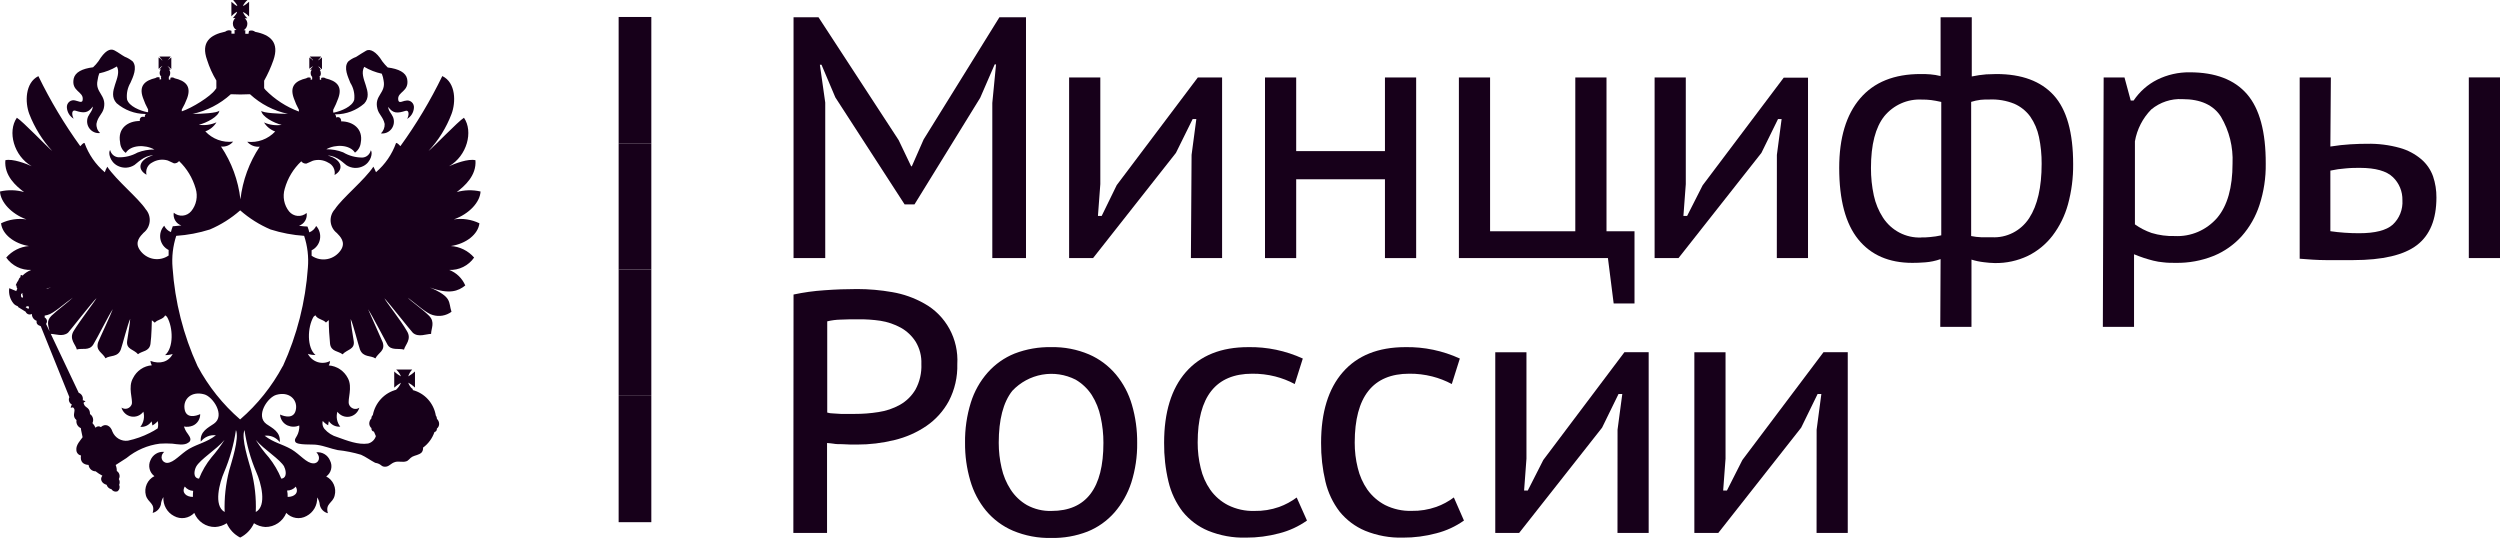 <?xml version="1.0" encoding="UTF-8"?> <svg xmlns="http://www.w3.org/2000/svg" width="158" height="34" viewBox="0 0 158 34" fill="none"> <path d="M30.3 14.112C29.796 13.868 29.232 13.783 28.68 13.867C29.666 13.516 30.336 12.771 30.371 12.103C29.874 11.988 29.357 12 28.865 12.139C29.342 11.773 30.127 11.109 30.048 10.126C29.587 10.013 28.739 10.344 28.38 10.505C29.516 9.852 29.922 8.314 29.323 7.441C28.968 7.654 27.351 9.345 27.083 9.542C27.714 8.866 28.208 8.07 28.538 7.199C28.81 6.478 28.826 5.226 27.954 4.807C27.201 6.36 26.314 7.843 25.305 9.236C25.218 9.156 25.147 9.047 25.033 9.031C24.777 9.752 24.339 10.391 23.763 10.883C23.714 10.764 23.659 10.647 23.598 10.533C23.049 11.37 21.626 12.518 21.165 13.222C21.069 13.326 20.995 13.449 20.949 13.584C20.902 13.719 20.885 13.862 20.897 14.004C20.909 14.147 20.95 14.285 21.018 14.409C21.086 14.534 21.179 14.643 21.291 14.728C21.488 14.934 21.875 15.3 21.543 15.803C21.344 16.101 21.038 16.306 20.691 16.373C20.345 16.44 19.986 16.364 19.694 16.162C19.694 16.041 19.694 15.928 19.694 15.819C19.829 15.754 19.947 15.657 20.038 15.536C20.13 15.416 20.192 15.275 20.22 15.125C20.248 14.975 20.241 14.821 20.2 14.674C20.159 14.527 20.084 14.393 19.982 14.281C19.893 14.467 19.738 14.612 19.548 14.684C19.523 14.574 19.49 14.467 19.45 14.362L19.426 14.313H19.375C19.375 14.313 19.182 14.313 18.898 14.265C19.059 14.212 19.196 14.101 19.284 13.953C19.372 13.806 19.406 13.631 19.379 13.46C19.219 13.597 19.013 13.663 18.805 13.645C18.598 13.627 18.406 13.526 18.271 13.363C18.113 13.166 18.005 12.932 17.957 12.682C17.909 12.432 17.922 12.174 17.995 11.93C18.179 11.264 18.541 10.663 19.04 10.195C19.077 10.244 19.126 10.283 19.182 10.308C19.237 10.333 19.298 10.344 19.359 10.34C19.465 10.303 19.643 10.211 19.773 10.158C19.936 10.11 20.107 10.096 20.275 10.117C20.443 10.139 20.605 10.195 20.751 10.283C20.892 10.349 21.008 10.461 21.08 10.602C21.151 10.743 21.174 10.904 21.145 11.06C21.796 10.686 21.571 10.062 20.715 9.832C21.299 9.832 21.78 10.376 21.898 10.444C22.055 10.544 22.233 10.602 22.418 10.612C22.602 10.622 22.785 10.583 22.951 10.501C23.468 10.247 23.57 9.627 23.432 9.502C23.405 9.625 23.34 9.735 23.247 9.817C23.154 9.899 23.038 9.948 22.916 9.957C22.484 9.962 22.059 9.848 21.685 9.627C21.346 9.494 20.984 9.429 20.621 9.434C21.204 9.103 22.111 9.14 22.434 9.647C22.536 9.574 22.621 9.48 22.685 9.371C22.748 9.262 22.788 9.141 22.801 9.015C22.967 8.129 22.289 7.67 21.563 7.67C21.563 7.457 21.433 7.352 21.24 7.425C21.244 7.388 21.239 7.352 21.227 7.317C21.215 7.283 21.195 7.252 21.169 7.227H21.224C21.882 7.222 22.517 6.981 23.018 6.547C23.672 5.83 22.624 4.936 23.018 4.224C23.364 4.428 23.739 4.574 24.13 4.658C24.187 4.797 24.226 4.944 24.244 5.093C24.402 5.899 23.637 6.019 23.85 6.865C23.937 7.247 24.217 7.38 24.311 7.835C24.316 7.946 24.297 8.056 24.256 8.159C24.215 8.262 24.153 8.355 24.075 8.431C24.202 8.447 24.331 8.428 24.449 8.377C24.567 8.326 24.669 8.244 24.747 8.14C24.824 8.036 24.873 7.912 24.89 7.783C24.906 7.653 24.889 7.521 24.84 7.4C24.757 7.195 24.536 6.998 24.536 6.756C24.84 7.183 25.116 7.167 25.628 7.006C25.853 6.933 25.873 7.255 25.731 7.513C25.853 7.442 25.956 7.341 26.031 7.22C26.106 7.098 26.15 6.96 26.16 6.817C26.167 6.747 26.157 6.677 26.131 6.613C26.105 6.548 26.064 6.492 26.011 6.447C25.959 6.403 25.896 6.372 25.83 6.358C25.763 6.344 25.694 6.346 25.628 6.366C25.482 6.366 25.183 6.587 25.167 6.293C25.104 5.786 25.888 5.802 25.731 4.985C25.648 4.582 25.198 4.352 24.504 4.264C24.381 4.146 24.268 4.018 24.165 3.881C23.771 3.233 23.377 3.076 23.152 3.197C22.927 3.318 22.726 3.463 22.502 3.6C22.318 3.664 22.148 3.764 22.001 3.893C21.697 4.276 22.001 4.872 22.143 5.238C22.344 5.554 22.43 5.931 22.387 6.305C22.265 6.74 21.559 7.018 21.133 7.11H21.058V6.941C21.181 6.706 21.288 6.463 21.378 6.213C21.666 5.427 21.236 5.109 20.589 4.956C20.55 4.928 20.505 4.91 20.458 4.904C20.41 4.898 20.362 4.903 20.317 4.92H20.297V5.053L20.211 5.029V4.868H20.171C20.206 4.841 20.234 4.807 20.253 4.767C20.271 4.727 20.28 4.683 20.278 4.638C20.278 4.558 20.255 4.479 20.211 4.413H20.294L20.258 4.377C20.233 4.328 20.198 4.286 20.155 4.252C20.139 4.233 20.128 4.209 20.124 4.183C20.142 4.206 20.165 4.223 20.191 4.236C20.229 4.266 20.263 4.302 20.294 4.34L20.349 4.377V3.624L20.294 3.668C20.294 3.668 20.227 3.72 20.191 3.757C20.155 3.793 20.14 3.793 20.124 3.813C20.108 3.833 20.124 3.777 20.155 3.74C20.199 3.712 20.235 3.671 20.258 3.624L20.294 3.571H19.58L19.615 3.624C19.655 3.661 19.694 3.7 19.73 3.74C19.743 3.767 19.76 3.792 19.781 3.813C19.781 3.813 19.73 3.813 19.71 3.757C19.69 3.7 19.615 3.688 19.58 3.668L19.548 3.624V4.352L19.58 4.316C19.622 4.282 19.666 4.252 19.714 4.228C19.714 4.228 19.769 4.191 19.785 4.175C19.801 4.159 19.749 4.228 19.734 4.244C19.701 4.29 19.662 4.332 19.619 4.369L19.584 4.405H19.714C19.685 4.434 19.663 4.469 19.649 4.508C19.636 4.547 19.631 4.589 19.635 4.63C19.634 4.673 19.643 4.716 19.659 4.755C19.675 4.795 19.699 4.83 19.73 4.86V5.021L19.635 5.045V4.912H19.615C19.573 4.895 19.526 4.89 19.481 4.896C19.435 4.902 19.392 4.92 19.355 4.948C18.709 5.101 18.283 5.419 18.567 6.205C18.653 6.457 18.761 6.701 18.89 6.933V7.05C18.094 6.756 17.372 6.287 16.773 5.677L16.694 5.572V5.101C16.925 4.689 17.12 4.256 17.277 3.809C17.672 2.678 17.084 2.198 16.13 2.013C16.075 1.969 16.01 1.94 15.94 1.93C15.871 1.921 15.8 1.93 15.736 1.957L15.704 2.138H15.503V1.908C15.469 1.916 15.434 1.916 15.4 1.908C15.47 1.868 15.528 1.809 15.569 1.739C15.61 1.668 15.632 1.588 15.633 1.506C15.634 1.438 15.62 1.372 15.591 1.311C15.562 1.25 15.52 1.197 15.468 1.156H15.633C15.511 1.044 15.414 0.907 15.349 0.753C15.499 0.822 15.634 0.922 15.744 1.047V0.109C15.657 0.177 15.472 0.358 15.349 0.374C15.422 0.231 15.521 0.104 15.641 0H14.734C14.805 0.089 14.983 0.27 14.998 0.374C14.892 0.374 14.718 0.177 14.624 0.109V1.035C14.726 0.917 14.848 0.818 14.983 0.741C14.983 0.862 14.789 1.051 14.718 1.143H14.876C14.825 1.186 14.785 1.239 14.758 1.3C14.73 1.361 14.717 1.427 14.718 1.494C14.718 1.576 14.739 1.656 14.779 1.727C14.819 1.798 14.877 1.856 14.947 1.896C14.907 1.903 14.865 1.903 14.825 1.896V2.126H14.628V1.945C14.563 1.918 14.492 1.908 14.423 1.918C14.354 1.928 14.288 1.957 14.233 2.001C13.283 2.198 12.68 2.665 13.09 3.797C13.233 4.25 13.429 4.684 13.674 5.089V5.576C13.653 5.608 13.631 5.637 13.607 5.665C13.303 6.104 12.132 6.825 11.489 7.038V6.921C11.623 6.693 11.736 6.453 11.828 6.205C12.116 5.419 11.686 5.101 11.04 4.948C11.002 4.92 10.958 4.902 10.912 4.896C10.866 4.89 10.819 4.895 10.776 4.912L10.756 5.045L10.669 5.021V4.86C10.725 4.797 10.756 4.715 10.756 4.63C10.76 4.59 10.756 4.549 10.744 4.51C10.732 4.471 10.712 4.435 10.685 4.405H10.791L10.756 4.369C10.716 4.332 10.681 4.29 10.653 4.244C10.653 4.244 10.61 4.191 10.59 4.175C10.571 4.159 10.653 4.212 10.669 4.228C10.712 4.26 10.753 4.295 10.791 4.332L10.827 4.369V3.624L10.791 3.668C10.756 3.668 10.72 3.72 10.669 3.757C10.618 3.793 10.61 3.793 10.59 3.813C10.612 3.798 10.63 3.778 10.646 3.757C10.677 3.709 10.713 3.665 10.752 3.624L10.787 3.571H10.074L10.109 3.624C10.137 3.666 10.168 3.705 10.204 3.74C10.239 3.777 10.255 3.793 10.255 3.813C10.255 3.833 10.224 3.813 10.188 3.757C10.153 3.7 10.09 3.688 10.074 3.668L10.023 3.624V4.352L10.074 4.316C10.107 4.276 10.145 4.24 10.188 4.212C10.214 4.199 10.237 4.181 10.255 4.159C10.253 4.174 10.247 4.188 10.238 4.2C10.229 4.212 10.217 4.222 10.204 4.228C10.168 4.284 10.125 4.316 10.109 4.352L10.074 4.389H10.168C10.117 4.452 10.089 4.532 10.09 4.614C10.088 4.659 10.098 4.704 10.118 4.744C10.138 4.784 10.167 4.818 10.204 4.844H10.168L10.188 5.005L10.09 5.029V4.896C10.046 4.879 9.999 4.873 9.953 4.879C9.907 4.886 9.863 4.904 9.825 4.932C9.183 5.085 8.753 5.403 9.037 6.188C9.123 6.441 9.232 6.684 9.36 6.917V7.086H9.289C8.863 6.998 8.15 6.72 8.028 6.281C7.983 5.917 8.059 5.549 8.244 5.234C8.41 4.868 8.69 4.272 8.394 3.889C8.243 3.76 8.071 3.658 7.886 3.587C7.661 3.463 7.519 3.338 7.235 3.185C6.951 3.032 6.616 3.221 6.222 3.869C6.121 4.008 6.008 4.136 5.883 4.252C5.193 4.34 4.751 4.562 4.656 4.972C4.495 5.778 5.279 5.778 5.228 6.281C5.228 6.575 4.909 6.37 4.767 6.354C4.701 6.332 4.631 6.329 4.563 6.342C4.495 6.355 4.431 6.386 4.378 6.431C4.324 6.475 4.283 6.533 4.256 6.598C4.23 6.663 4.22 6.734 4.227 6.804C4.238 6.947 4.283 7.085 4.357 7.207C4.432 7.328 4.535 7.429 4.656 7.501C4.514 7.243 4.53 6.921 4.767 6.994C5.264 7.155 5.555 7.171 5.863 6.732C5.863 6.974 5.658 7.171 5.563 7.376C5.513 7.497 5.495 7.629 5.51 7.759C5.526 7.89 5.575 8.014 5.653 8.118C5.731 8.223 5.834 8.305 5.953 8.355C6.071 8.406 6.201 8.424 6.328 8.407C6.246 8.334 6.182 8.241 6.142 8.138C6.103 8.034 6.088 7.922 6.099 7.811C6.186 7.356 6.466 7.223 6.561 6.841C6.754 5.995 5.989 5.862 6.167 5.069C6.186 4.921 6.222 4.775 6.273 4.634C6.666 4.552 7.043 4.405 7.389 4.199C7.748 4.9 6.715 5.81 7.369 6.523C7.873 6.956 8.509 7.196 9.167 7.203H9.222C9.195 7.227 9.174 7.258 9.161 7.292C9.148 7.327 9.143 7.364 9.147 7.4C8.958 7.328 8.808 7.433 8.836 7.646C8.087 7.646 7.424 8.105 7.59 8.991C7.595 9.123 7.631 9.253 7.693 9.369C7.755 9.486 7.843 9.586 7.949 9.663C8.26 9.156 9.167 9.12 9.758 9.45C9.393 9.444 9.031 9.51 8.69 9.643C8.322 9.85 7.907 9.952 7.487 9.941C7.364 9.932 7.246 9.883 7.152 9.802C7.058 9.72 6.991 9.609 6.963 9.486C6.825 9.611 6.927 10.231 7.448 10.485C7.613 10.567 7.796 10.606 7.98 10.596C8.163 10.586 8.341 10.528 8.497 10.428C8.619 10.36 9.096 9.816 9.68 9.816C8.832 10.046 8.595 10.67 9.258 11.044C9.222 10.891 9.239 10.731 9.306 10.589C9.373 10.448 9.485 10.334 9.624 10.267C9.77 10.179 9.932 10.123 10.101 10.101C10.269 10.08 10.44 10.094 10.602 10.142C10.732 10.195 10.906 10.287 10.996 10.323C11.057 10.328 11.118 10.318 11.174 10.292C11.23 10.267 11.279 10.228 11.316 10.178C11.812 10.65 12.174 11.25 12.365 11.914C12.44 12.158 12.454 12.417 12.405 12.667C12.356 12.918 12.246 13.152 12.085 13.347C11.95 13.508 11.759 13.609 11.552 13.627C11.345 13.645 11.14 13.579 10.981 13.444C10.954 13.615 10.987 13.79 11.075 13.937C11.164 14.085 11.301 14.196 11.462 14.249L10.973 14.297H10.921L10.902 14.346C10.861 14.451 10.829 14.558 10.803 14.668C10.616 14.594 10.464 14.45 10.377 14.265C10.275 14.376 10.2 14.51 10.158 14.655C10.116 14.801 10.109 14.955 10.136 15.105C10.163 15.254 10.225 15.395 10.315 15.516C10.406 15.636 10.523 15.733 10.657 15.799C10.657 15.912 10.657 16.029 10.657 16.149C10.367 16.348 10.012 16.422 9.669 16.354C9.327 16.286 9.024 16.082 8.828 15.787C8.489 15.284 8.879 14.918 9.072 14.712C9.182 14.627 9.273 14.52 9.339 14.398C9.406 14.275 9.447 14.14 9.46 14C9.473 13.861 9.458 13.72 9.415 13.587C9.372 13.453 9.302 13.331 9.21 13.226C8.749 12.522 7.33 11.374 6.782 10.537C6.715 10.647 6.663 10.764 6.624 10.887C6.043 10.397 5.601 9.758 5.342 9.035C5.236 9.035 5.161 9.16 5.074 9.24C4.067 7.846 3.18 6.364 2.425 4.811C1.577 5.234 1.577 6.478 1.849 7.199C2.185 8.066 2.677 8.861 3.3 9.542C3.04 9.345 1.423 7.65 1.065 7.441C0.461 8.314 0.871 9.856 2.003 10.505C1.656 10.344 0.789 10.013 0.339 10.126C0.252 11.109 1.029 11.773 1.522 12.139C1.026 11.997 0.502 11.985 0 12.103C0.035 12.771 0.714 13.516 1.672 13.867C1.125 13.785 0.566 13.87 0.067 14.112C0.138 14.809 0.907 15.405 1.829 15.55C1.277 15.594 0.762 15.855 0.394 16.278C0.573 16.532 0.811 16.736 1.086 16.872C1.362 17.008 1.666 17.073 1.971 17.059C1.766 17.139 1.58 17.261 1.423 17.418C1.399 17.395 1.366 17.382 1.333 17.382C1.315 17.392 1.302 17.408 1.296 17.427C1.289 17.446 1.29 17.467 1.297 17.486V17.514C1.266 17.534 1.239 17.559 1.218 17.59C1.197 17.62 1.182 17.655 1.175 17.692C1.103 17.794 1.042 17.905 0.994 18.022C1.012 18.032 1.029 18.044 1.045 18.058C1.038 18.127 1.056 18.196 1.096 18.251C1.064 18.294 1.042 18.344 1.029 18.396L0.584 18.215C0.56 18.386 0.571 18.559 0.617 18.725C0.663 18.891 0.743 19.045 0.852 19.177C1.013 19.367 1.195 19.338 1.139 19.403L1.62 19.701C1.635 19.738 1.658 19.772 1.687 19.799C1.716 19.827 1.75 19.848 1.787 19.861C1.824 19.874 1.864 19.878 1.903 19.875C1.943 19.87 1.981 19.858 2.015 19.838V19.874C2.02 19.964 2.052 20.051 2.106 20.122C2.16 20.194 2.234 20.248 2.318 20.276C2.287 20.438 2.354 20.542 2.575 20.615L4.384 25.1C4.346 25.183 4.341 25.279 4.37 25.366C4.4 25.453 4.461 25.526 4.542 25.567C4.497 25.63 4.473 25.706 4.475 25.785C4.542 25.732 4.649 25.712 4.7 25.865C4.751 26.018 4.542 26.316 4.834 26.549C4.816 26.654 4.833 26.761 4.883 26.853C4.934 26.946 5.014 27.018 5.11 27.057C5.11 27.162 5.204 27.512 5.22 27.633C5.094 27.822 4.794 28.108 4.826 28.438C4.827 28.521 4.857 28.602 4.91 28.665C4.963 28.729 5.037 28.771 5.118 28.784C5.051 29.187 5.268 29.364 5.599 29.384C5.611 29.496 5.663 29.599 5.745 29.673C5.828 29.748 5.934 29.788 6.044 29.787C6.177 29.893 6.32 29.986 6.47 30.064C6.297 30.274 6.419 30.552 6.738 30.64C6.76 30.711 6.8 30.774 6.854 30.823C6.908 30.872 6.974 30.905 7.046 30.918C7.086 30.984 7.148 31.032 7.22 31.055C7.293 31.078 7.371 31.074 7.44 31.043C7.497 30.996 7.537 30.931 7.554 30.858C7.57 30.785 7.562 30.708 7.531 30.64C7.556 30.582 7.568 30.518 7.564 30.455C7.561 30.391 7.542 30.329 7.511 30.274C7.559 30.189 7.572 30.088 7.547 29.993C7.523 29.898 7.463 29.817 7.381 29.767C7.384 29.637 7.36 29.507 7.31 29.388L7.992 28.949C8.599 28.453 9.329 28.137 10.101 28.039C10.364 28.021 10.627 28.021 10.89 28.039C11.213 28.076 11.655 28.172 11.915 27.967C11.955 27.945 11.988 27.912 12.009 27.871C12.03 27.83 12.039 27.783 12.033 27.737C11.998 27.532 11.777 27.335 11.71 27.166C11.69 27.109 11.655 27.029 11.623 26.956C11.813 26.993 12.008 26.973 12.187 26.9C12.327 26.84 12.446 26.738 12.529 26.608C12.612 26.478 12.655 26.326 12.652 26.171C12.384 26.304 11.73 26.481 11.659 25.805C11.588 25.209 12.104 24.701 12.909 24.923C13.457 25.068 14.257 26.26 13.524 26.775C13.169 27.025 12.621 27.262 12.688 27.914C12.8 27.768 12.947 27.654 13.115 27.583C13.283 27.513 13.466 27.488 13.646 27.512C13.043 27.963 12.585 28.015 11.954 28.365C11.406 28.692 11 29.235 10.571 29.255C10.239 29.255 10.058 28.852 10.377 28.559C10.195 28.54 10.012 28.582 9.855 28.679C9.698 28.775 9.576 28.921 9.506 29.094C9.427 29.264 9.409 29.458 9.455 29.64C9.501 29.823 9.609 29.983 9.758 30.093C9.545 30.198 9.374 30.377 9.276 30.597C9.177 30.818 9.157 31.067 9.218 31.3C9.352 31.792 9.829 31.792 9.648 32.416C9.773 32.384 9.888 32.319 9.98 32.226C10.071 32.133 10.136 32.016 10.168 31.888C10.182 31.721 10.236 31.559 10.326 31.417C10.311 31.662 10.367 31.906 10.487 32.119C10.607 32.332 10.785 32.504 11 32.613C11.205 32.727 11.441 32.77 11.672 32.734C11.902 32.698 12.115 32.587 12.278 32.416C12.384 32.682 12.567 32.91 12.802 33.069C13.037 33.227 13.313 33.31 13.595 33.306C13.855 33.293 14.108 33.211 14.328 33.068C14.501 33.462 14.802 33.782 15.18 33.974C15.563 33.783 15.871 33.463 16.051 33.068C16.268 33.211 16.518 33.293 16.777 33.306C17.058 33.307 17.333 33.223 17.567 33.065C17.802 32.907 17.985 32.681 18.093 32.416C18.256 32.587 18.469 32.698 18.7 32.734C18.93 32.77 19.166 32.727 19.371 32.613C19.582 32.504 19.758 32.335 19.878 32.127C19.997 31.918 20.055 31.679 20.045 31.437C20.139 31.577 20.197 31.739 20.211 31.909C20.238 32.037 20.301 32.155 20.392 32.248C20.483 32.342 20.598 32.407 20.723 32.436C20.542 31.812 21.031 31.812 21.149 31.321C21.212 31.087 21.193 30.839 21.096 30.619C20.999 30.398 20.829 30.219 20.617 30.113C20.77 30.005 20.879 29.845 20.924 29.661C20.969 29.477 20.947 29.282 20.861 29.114C20.791 28.942 20.669 28.797 20.512 28.702C20.355 28.607 20.172 28.567 19.99 28.587C20.313 28.897 20.14 29.299 19.801 29.283C19.371 29.283 18.965 28.72 18.413 28.393C17.786 28.043 17.325 27.991 16.725 27.54C16.905 27.515 17.088 27.54 17.255 27.61C17.423 27.681 17.569 27.796 17.68 27.943C17.75 27.29 17.202 27.053 16.844 26.803C16.122 26.288 16.915 25.096 17.474 24.951C18.263 24.73 18.787 25.237 18.709 25.833C18.622 26.509 17.987 26.332 17.699 26.199C17.708 26.349 17.758 26.493 17.843 26.616C17.928 26.738 18.045 26.834 18.18 26.892C18.296 26.941 18.421 26.967 18.547 26.967C18.673 26.967 18.797 26.941 18.914 26.892C18.914 26.956 18.914 27.029 18.914 27.049C18.858 27.628 18.555 27.681 18.661 27.918C18.768 28.156 19.785 28.063 20.045 28.116C20.506 28.18 20.901 28.357 21.346 28.446C21.844 28.498 22.336 28.597 22.817 28.74C23.105 28.865 23.428 29.102 23.708 29.247C24.13 29.32 24.063 29.497 24.335 29.497C24.607 29.497 24.674 29.283 24.985 29.195C25.202 29.138 25.447 29.227 25.664 29.159C25.821 29.122 25.892 28.953 26.058 28.865C26.224 28.776 26.476 28.756 26.641 28.603C26.68 28.558 26.708 28.504 26.724 28.446C26.739 28.389 26.742 28.328 26.732 28.269V28.293C27.068 28.048 27.321 27.704 27.458 27.306C27.5 27.297 27.539 27.274 27.567 27.239C27.595 27.205 27.61 27.162 27.611 27.117V27.085C27.654 27.051 27.69 27.008 27.714 26.959C27.739 26.909 27.752 26.855 27.753 26.799C27.754 26.737 27.741 26.675 27.717 26.619C27.692 26.562 27.656 26.511 27.611 26.469V26.433C27.607 26.371 27.583 26.312 27.544 26.264C27.48 25.88 27.308 25.523 27.049 25.238C26.79 24.952 26.455 24.749 26.085 24.653V24.617C26.085 24.581 26.085 24.561 26.042 24.561C25.931 24.458 25.848 24.327 25.802 24.182C25.955 24.267 26.098 24.372 26.227 24.492V23.477C26.098 23.598 25.955 23.702 25.802 23.787C25.85 23.624 25.937 23.475 26.054 23.353H25.037C25.171 23.47 25.275 23.619 25.34 23.787C25.186 23.704 25.042 23.6 24.915 23.477V24.5C25.042 24.378 25.186 24.274 25.34 24.19C25.275 24.358 25.171 24.507 25.037 24.625H25.072C24.696 24.717 24.353 24.918 24.085 25.204C23.818 25.489 23.636 25.847 23.562 26.235C23.537 26.256 23.516 26.281 23.501 26.31C23.486 26.34 23.477 26.372 23.475 26.404V26.441C23.432 26.483 23.397 26.535 23.373 26.591C23.349 26.648 23.337 26.709 23.337 26.771C23.339 26.826 23.352 26.88 23.375 26.929C23.399 26.979 23.433 27.022 23.475 27.057V27.089C23.473 27.135 23.488 27.18 23.517 27.216C23.547 27.251 23.588 27.273 23.633 27.278C23.669 27.376 23.71 27.471 23.755 27.564C23.718 27.678 23.654 27.781 23.568 27.862C23.481 27.944 23.377 28.002 23.262 28.031C22.64 28.124 21.953 27.854 21.326 27.628C21.008 27.54 20.721 27.358 20.503 27.105C20.447 27.036 20.408 26.954 20.39 26.867C20.371 26.779 20.373 26.688 20.396 26.602C20.493 26.714 20.609 26.807 20.739 26.876C20.746 26.788 20.762 26.702 20.786 26.618C20.865 26.735 20.973 26.829 21.099 26.89C21.226 26.951 21.365 26.976 21.504 26.964C21.401 26.834 21.331 26.68 21.299 26.516C21.268 26.352 21.276 26.182 21.323 26.022C21.41 26.142 21.529 26.234 21.665 26.289C21.801 26.344 21.949 26.359 22.093 26.333C22.237 26.306 22.371 26.24 22.48 26.14C22.589 26.04 22.669 25.912 22.71 25.768C22.656 25.806 22.593 25.831 22.528 25.84C22.462 25.85 22.396 25.844 22.333 25.824C22.27 25.803 22.212 25.768 22.164 25.722C22.116 25.675 22.079 25.618 22.056 25.555C21.95 25.241 22.3 24.484 21.985 23.9C21.868 23.672 21.696 23.478 21.485 23.337C21.273 23.196 21.03 23.113 20.779 23.095C20.828 23.01 20.856 22.915 20.861 22.817C20.616 22.944 20.331 22.967 20.069 22.882C19.806 22.797 19.587 22.61 19.458 22.362C19.612 22.416 19.775 22.44 19.939 22.435C19.391 21.98 19.422 20.691 19.817 20.019C19.872 19.983 19.887 19.946 19.939 19.93C20.061 20.18 20.42 20.18 20.601 20.385C20.672 20.313 20.707 20.297 20.779 20.232C20.781 20.737 20.809 21.241 20.861 21.742C20.932 22.233 21.394 22.181 21.65 22.394C21.93 22.08 22.438 22.096 22.356 21.557C22.273 21.017 22.182 20.526 22.162 20.16C22.32 20.49 22.624 21.726 22.746 22.08C22.947 22.608 23.444 22.447 23.724 22.652C23.905 22.286 24.366 22.181 24.185 21.629C24.13 21.484 23.396 19.858 23.262 19.544C23.531 19.946 24.264 21.38 24.489 21.778C24.713 22.177 25.202 21.992 25.534 22.096C25.597 21.798 26.042 21.448 25.719 20.925C25.325 20.232 24.351 19.02 24.299 18.851C24.489 19.036 25.979 20.925 26.093 21.033C26.44 21.343 26.945 21.102 27.245 21.102C27.245 20.756 27.513 20.365 27.122 19.962C26.732 19.56 25.94 19.02 25.774 18.815C26.318 19.218 26.957 19.814 27.351 19.91C27.551 19.97 27.761 19.983 27.966 19.947C28.171 19.912 28.365 19.829 28.534 19.705C28.325 19.073 28.605 18.783 27.166 18.167C28.412 18.622 28.96 18.396 29.405 18.042C29.309 17.817 29.169 17.614 28.995 17.445C28.82 17.276 28.614 17.145 28.388 17.059C28.694 17.073 28.998 17.009 29.273 16.873C29.549 16.736 29.787 16.532 29.965 16.278C29.779 16.064 29.552 15.889 29.299 15.764C29.046 15.639 28.771 15.566 28.491 15.55C29.465 15.405 30.214 14.809 30.3 14.112ZM1.455 18.779C1.455 18.779 1.455 18.779 1.423 18.811C1.317 18.811 1.317 18.67 1.333 18.565C1.355 18.567 1.377 18.564 1.398 18.557C1.42 18.549 1.439 18.537 1.455 18.521V18.541L1.408 18.577C1.439 18.638 1.439 18.706 1.455 18.779ZM1.794 19.524L1.62 19.419C1.632 19.402 1.646 19.388 1.662 19.377C1.679 19.366 1.698 19.358 1.717 19.355C1.737 19.351 1.757 19.352 1.776 19.357C1.795 19.362 1.814 19.37 1.829 19.383C1.833 19.407 1.832 19.433 1.826 19.457C1.82 19.481 1.809 19.504 1.794 19.524ZM2.307 18.412H2.24C2.271 18.414 2.303 18.414 2.334 18.412C2.325 18.413 2.316 18.413 2.307 18.412ZM12.191 31.405C11.765 31.405 11.458 31.131 11.678 30.749C11.742 30.83 11.823 30.897 11.914 30.944C12.005 30.991 12.105 31.018 12.207 31.023C12.194 31.15 12.189 31.277 12.191 31.405ZM18.693 30.749C18.91 31.152 18.606 31.405 18.18 31.405C18.186 31.27 18.174 31.134 18.145 31.003C18.248 31.003 18.35 30.981 18.444 30.939C18.539 30.897 18.623 30.835 18.693 30.757V30.749ZM12.171 7.199C13.069 7.005 13.902 6.577 14.588 5.955C14.992 5.977 15.396 5.977 15.799 5.955C16.476 6.578 17.303 7.006 18.196 7.195C17.628 7.195 16.619 7.143 16.512 7.002C16.548 7.364 17.301 7.775 17.802 7.892C17.423 7.948 17.037 7.895 16.686 7.739C16.851 8.005 17.1 8.207 17.392 8.31C17.166 8.55 16.889 8.734 16.583 8.846C16.276 8.959 15.949 8.997 15.625 8.959C15.723 9.071 15.845 9.158 15.983 9.212C16.12 9.266 16.268 9.285 16.414 9.269C15.752 10.263 15.335 11.405 15.195 12.598C15.057 11.401 14.637 10.255 13.969 9.261C14.112 9.277 14.256 9.257 14.39 9.203C14.523 9.149 14.641 9.062 14.734 8.95C14.412 8.989 14.085 8.95 13.78 8.838C13.475 8.725 13.2 8.542 12.976 8.302C13.268 8.2 13.517 7.998 13.681 7.731C13.331 7.888 12.944 7.941 12.566 7.884C13.062 7.767 13.831 7.356 13.863 6.994C13.733 7.147 12.743 7.199 12.171 7.199ZM3.233 18.147L2.953 18.267V18.243L3.233 18.147ZM9.506 22.809C9.514 22.907 9.544 23.002 9.593 23.087C9.344 23.106 9.105 23.19 8.898 23.331C8.691 23.472 8.523 23.665 8.41 23.892C8.067 24.476 8.41 25.233 8.327 25.547C8.304 25.61 8.268 25.667 8.22 25.714C8.173 25.76 8.116 25.795 8.053 25.816C7.99 25.836 7.924 25.842 7.858 25.832C7.793 25.823 7.731 25.798 7.677 25.76C7.718 25.903 7.797 26.031 7.906 26.13C8.014 26.23 8.148 26.297 8.291 26.323C8.434 26.35 8.582 26.335 8.718 26.282C8.854 26.228 8.972 26.137 9.061 26.018C9.106 26.182 9.113 26.354 9.08 26.521C9.047 26.687 8.975 26.843 8.871 26.976C9.009 26.989 9.147 26.963 9.271 26.902C9.395 26.841 9.501 26.747 9.577 26.63C9.605 26.713 9.622 26.8 9.628 26.888C9.759 26.822 9.875 26.729 9.967 26.614C10.005 26.765 10.005 26.922 9.967 27.073C9.808 27.179 9.642 27.275 9.471 27.359C9.032 27.582 8.567 27.747 8.087 27.85C7.886 27.878 7.682 27.837 7.505 27.736C7.329 27.634 7.189 27.476 7.109 27.286C6.987 26.884 6.648 26.739 6.375 26.992C6.324 26.954 6.261 26.938 6.198 26.945C6.135 26.953 6.078 26.984 6.036 27.033C5.989 26.924 5.923 26.825 5.843 26.739C5.89 26.641 5.9 26.53 5.872 26.425C5.844 26.32 5.779 26.23 5.689 26.171C5.689 25.768 5.421 25.768 5.335 25.607C5.248 25.446 5.279 25.41 5.406 25.394C5.384 25.366 5.357 25.344 5.327 25.327C5.296 25.311 5.263 25.3 5.228 25.297C5.25 25.201 5.237 25.099 5.19 25.012C5.144 24.926 5.067 24.859 4.976 24.826L2.91 20.47C2.935 20.439 2.952 20.403 2.961 20.364C2.97 20.326 2.971 20.286 2.962 20.247C2.954 20.208 2.937 20.172 2.913 20.141C2.889 20.109 2.858 20.084 2.823 20.067V20.031C2.826 20.003 2.826 19.974 2.823 19.946L3.004 19.906C3.399 19.809 4.049 19.193 4.601 18.811C4.408 19.016 3.604 19.616 3.249 19.958C2.894 20.301 3.075 20.619 3.131 20.937L3.205 21.102C3.509 21.102 3.962 21.307 4.302 21.025C4.408 20.917 5.898 19.012 6.099 18.843C6.021 19.012 5.082 20.224 4.656 20.917C4.337 21.44 4.802 21.79 4.854 22.088C5.193 21.984 5.642 22.189 5.898 21.77C6.155 21.352 6.86 19.938 7.129 19.536C7.022 19.85 6.257 21.476 6.206 21.621C6.021 22.173 6.482 22.278 6.667 22.644C6.947 22.439 7.456 22.6 7.641 22.072C7.763 21.718 8.071 20.482 8.229 20.152C8.209 20.518 8.106 21.005 8.035 21.549C7.964 22.092 8.461 22.072 8.721 22.386C8.974 22.173 9.439 22.225 9.51 21.734C9.581 21.243 9.597 20.24 9.597 20.24C9.668 20.305 9.703 20.321 9.782 20.393C9.956 20.188 10.314 20.188 10.433 19.938C10.488 19.938 10.504 19.991 10.555 20.027C10.949 20.695 10.981 21.984 10.433 22.443C10.596 22.447 10.759 22.422 10.914 22.37C10.665 22.861 10.125 23.038 9.506 22.809ZM13.366 28.905C13.037 29.309 12.771 29.763 12.578 30.25C12.183 30.213 12.27 29.742 12.392 29.501C12.645 29.03 13.674 28.418 14.19 27.802C13.943 28.19 13.667 28.558 13.366 28.905ZM14.482 29.742C14.264 30.596 14.168 31.478 14.198 32.359C13.473 31.957 13.883 30.487 14.162 29.847C14.525 28.994 14.777 28.097 14.912 27.178C15.136 27.705 14.636 29.183 14.482 29.742ZM16.165 32.359C16.2 31.477 16.103 30.595 15.878 29.742C15.728 29.183 15.227 27.705 15.452 27.178C15.585 28.097 15.836 28.995 16.201 29.847C16.489 30.487 16.895 31.973 16.165 32.359ZM17.959 29.501C18.086 29.742 18.153 30.213 17.778 30.25C17.578 29.766 17.313 29.313 16.989 28.905C16.684 28.562 16.409 28.193 16.165 27.802C16.686 28.418 17.715 29.03 17.967 29.501H17.959ZM17.873 23.135C17.185 24.42 16.271 25.564 15.176 26.509C14.083 25.563 13.17 24.419 12.483 23.135C11.588 21.179 11.054 19.072 10.906 16.919C10.848 16.238 10.927 15.553 11.138 14.905C11.86 14.857 12.573 14.722 13.264 14.503C13.961 14.206 14.608 13.799 15.18 13.295C15.753 13.798 16.401 14.206 17.1 14.503C17.789 14.722 18.501 14.857 19.221 14.905C19.435 15.553 19.516 16.238 19.458 16.919C19.308 19.072 18.773 21.179 17.881 23.135H17.873Z" fill="#17001A"></path> <path d="M62.714 6.507L62.95 4.071H62.864L61.949 6.18L57.797 12.916H57.17L52.794 6.156L51.919 4.091H51.816L52.155 6.482V16.311H50.152V1.091H51.729L56.796 8.858L57.584 10.509H57.628L58.373 8.814L63.163 1.091H64.843V16.311H62.714V6.507Z" fill="#17001A"></path> <path d="M75.308 9.788L75.608 7.525H75.375L74.319 9.663L69.082 16.311H67.568V4.896H69.54V11.636L69.39 13.649H69.626L70.577 11.7L75.702 4.896H77.236V16.311H75.265L75.308 9.788Z" fill="#17001A"></path> <path d="M87.529 11.33H81.919V16.311H79.948V4.896H81.919V9.55H87.529V4.896H89.501V16.311H87.529V11.33Z" fill="#17001A"></path> <path d="M103.301 19.181H101.984L101.621 16.311H92.202V4.896H94.173V14.615H99.559V4.896H101.531V14.615H103.301V19.181Z" fill="#17001A"></path> <path d="M112.299 9.788L112.598 7.525H112.37L111.321 9.663L106.081 16.311H104.571V4.896H106.542V11.636L106.392 13.649H106.625L107.607 11.713L112.732 4.908H114.266V16.311H112.295L112.299 9.788Z" fill="#17001A"></path> <path d="M122.645 16.375C122.333 16.486 122.008 16.555 121.679 16.58C121.371 16.605 121.099 16.613 120.859 16.613C119.382 16.613 118.242 16.117 117.44 15.127C116.639 14.136 116.238 12.632 116.238 10.613C116.238 8.716 116.678 7.251 117.559 6.221C118.439 5.19 119.717 4.676 121.391 4.679C121.588 4.679 121.785 4.679 121.998 4.699C122.216 4.717 122.433 4.753 122.645 4.807V1.091H124.616V4.832C124.918 4.769 125.224 4.724 125.531 4.699C125.772 4.699 125.984 4.679 126.17 4.679C127.776 4.679 128.986 5.128 129.801 6.027C130.616 6.927 131.023 8.376 131.023 10.376C131.032 11.234 130.922 12.089 130.696 12.916C130.498 13.635 130.166 14.308 129.718 14.897C129.302 15.437 128.771 15.872 128.165 16.17C127.509 16.483 126.791 16.639 126.067 16.625C125.839 16.62 125.611 16.603 125.385 16.572C125.118 16.542 124.854 16.487 124.597 16.407V20.659H122.625L122.645 16.375ZM121.411 15.006C121.596 15.006 121.785 15.006 121.975 14.982C122.215 14.963 122.453 14.927 122.688 14.873V6.442C122.432 6.386 122.219 6.346 122.05 6.325C121.852 6.301 121.653 6.29 121.454 6.293C121.007 6.27 120.561 6.352 120.15 6.535C119.74 6.717 119.376 6.994 119.088 7.344C118.529 8.049 118.245 9.14 118.245 10.617C118.242 11.202 118.303 11.786 118.426 12.357C118.533 12.853 118.728 13.325 119.002 13.75C119.264 14.155 119.625 14.483 120.048 14.704C120.472 14.925 120.944 15.03 121.419 15.01L121.411 15.006ZM125.748 6.289C125.523 6.289 125.33 6.289 125.172 6.309C124.97 6.334 124.771 6.377 124.577 6.438V14.918C124.785 14.961 124.996 14.986 125.208 14.994C125.413 14.994 125.634 14.994 125.878 14.994C126.341 15.021 126.803 14.924 127.218 14.712C127.633 14.5 127.987 14.181 128.244 13.786C128.769 12.981 129.032 11.836 129.032 10.352C129.036 9.782 128.98 9.214 128.863 8.657C128.766 8.19 128.577 7.749 128.307 7.36C128.046 7.006 127.697 6.728 127.297 6.555C126.8 6.355 126.266 6.265 125.732 6.289H125.748Z" fill="#17001A"></path> <path d="M132.951 4.896H134.268L134.662 6.354H134.844C135.222 5.792 135.735 5.338 136.334 5.037C136.975 4.72 137.68 4.56 138.392 4.57C140.009 4.57 141.215 5.03 142.012 5.951C142.808 6.872 143.202 8.338 143.195 10.352C143.207 11.235 143.073 12.114 142.8 12.953C142.563 13.684 142.179 14.358 141.673 14.93C141.177 15.477 140.566 15.904 139.887 16.178C139.133 16.478 138.33 16.625 137.521 16.613C137.237 16.613 136.977 16.613 136.732 16.58C136.513 16.562 136.295 16.526 136.082 16.472C135.885 16.423 135.688 16.363 135.486 16.299C135.285 16.234 135.092 16.158 134.871 16.069V20.659H132.9L132.951 4.896ZM137.931 6.265C137.218 6.226 136.515 6.459 135.96 6.917C135.421 7.464 135.06 8.167 134.927 8.93V14.181C135.252 14.412 135.608 14.595 135.983 14.724C136.457 14.867 136.949 14.932 137.442 14.918C137.946 14.944 138.448 14.854 138.913 14.654C139.378 14.455 139.793 14.151 140.127 13.766C140.774 12.998 141.097 11.853 141.097 10.332C141.144 9.294 140.889 8.266 140.364 7.376C139.888 6.635 139.077 6.265 137.931 6.265Z" fill="#17001A"></path> <path d="M147.279 9.261C147.733 9.188 148.155 9.144 148.545 9.12C148.935 9.096 149.286 9.087 149.598 9.087C150.299 9.072 150.999 9.16 151.676 9.349C152.171 9.487 152.632 9.732 153.028 10.066C153.363 10.353 153.619 10.725 153.769 11.145C153.914 11.575 153.986 12.027 153.982 12.482C153.982 13.861 153.571 14.865 152.748 15.493C151.925 16.121 150.584 16.437 148.723 16.439C148.127 16.439 147.54 16.439 147 16.439C146.459 16.439 145.892 16.395 145.34 16.351V4.896H147.311L147.279 9.261ZM147.279 14.612C147.88 14.698 148.486 14.741 149.093 14.74C150.108 14.74 150.817 14.559 151.222 14.197C151.43 14.003 151.593 13.763 151.699 13.497C151.805 13.23 151.851 12.942 151.833 12.655C151.839 12.383 151.789 12.112 151.686 11.861C151.582 11.61 151.429 11.384 151.234 11.197C150.832 10.808 150.139 10.612 149.156 10.609C148.888 10.609 148.588 10.609 148.257 10.642C147.928 10.665 147.602 10.712 147.279 10.783V14.612ZM156.029 4.892H158V16.311H156.029V4.892Z" fill="#17001A"></path> <path d="M50.152 18.614C50.794 18.477 51.445 18.387 52.1 18.344C52.805 18.292 53.495 18.267 54.177 18.267C54.916 18.269 55.653 18.333 56.382 18.461C57.094 18.581 57.781 18.824 58.412 19.181C59.081 19.549 59.633 20.105 60.004 20.782C60.374 21.46 60.547 22.232 60.502 23.006C60.525 23.819 60.342 24.623 59.969 25.342C59.626 25.976 59.139 26.517 58.55 26.92C57.935 27.339 57.251 27.64 56.531 27.81C55.757 28.002 54.963 28.098 54.166 28.096H53.771L53.219 28.072C53.026 28.072 52.825 28.072 52.663 28.039C52.502 28.007 52.356 28.011 52.269 27.999V33.68H50.14L50.152 18.614ZM54.24 20.18C53.846 20.18 53.483 20.18 53.125 20.2C52.84 20.206 52.558 20.242 52.281 20.309V26.074C52.395 26.109 52.513 26.126 52.632 26.127L53.144 26.159C53.322 26.159 53.491 26.159 53.657 26.159H54.016C54.521 26.161 55.026 26.122 55.526 26.042C56 25.972 56.458 25.817 56.878 25.583C57.283 25.355 57.622 25.022 57.86 24.617C58.127 24.125 58.255 23.568 58.231 23.006C58.252 22.509 58.125 22.016 57.868 21.593C57.632 21.225 57.311 20.922 56.933 20.711C56.531 20.492 56.095 20.343 55.644 20.273C55.179 20.205 54.71 20.174 54.24 20.18Z" fill="#17001A"></path> <path d="M60.991 27.987C60.978 27.127 61.1 26.27 61.354 25.45C61.572 24.747 61.935 24.098 62.418 23.55C62.89 23.017 63.475 22.604 64.129 22.342C64.868 22.059 65.652 21.923 66.44 21.939C67.258 21.922 68.07 22.078 68.825 22.398C69.482 22.682 70.065 23.118 70.529 23.671C70.992 24.23 71.336 24.881 71.538 25.583C71.767 26.367 71.878 27.181 71.869 27.999C71.88 28.848 71.754 29.692 71.499 30.499C71.273 31.196 70.911 31.839 70.434 32.388C69.966 32.921 69.383 33.334 68.731 33.596C68 33.879 67.222 34.016 66.44 33.998C65.609 34.019 64.784 33.862 64.015 33.539C63.362 33.259 62.782 32.828 62.32 32.279C61.862 31.723 61.522 31.076 61.322 30.378C61.095 29.603 60.983 28.797 60.991 27.987ZM63.12 27.987C63.12 28.517 63.179 29.045 63.298 29.561C63.405 30.053 63.6 30.522 63.873 30.942C64.135 31.347 64.488 31.682 64.902 31.921C65.379 32.181 65.915 32.309 66.456 32.291C68.645 32.291 69.739 30.856 69.736 27.987C69.738 27.438 69.679 26.891 69.559 26.356C69.457 25.861 69.267 25.389 68.999 24.963C68.737 24.563 68.387 24.231 67.978 23.993C67.323 23.661 66.583 23.551 65.863 23.678C65.144 23.806 64.482 24.164 63.976 24.701C63.405 25.426 63.12 26.521 63.12 27.987Z" fill="#17001A"></path> <path d="M82.601 32.899C82.071 33.272 81.479 33.545 80.855 33.704C80.166 33.889 79.457 33.981 78.745 33.978C77.927 34 77.112 33.852 76.352 33.543C75.726 33.282 75.174 32.867 74.743 32.335C74.316 31.777 74.011 31.132 73.848 30.443C73.656 29.639 73.564 28.814 73.572 27.987C73.572 26.057 74.03 24.567 74.944 23.518C75.863 22.467 77.176 21.939 78.887 21.939C80.075 21.917 81.253 22.163 82.337 22.66L81.828 24.271C81.436 24.062 81.02 23.901 80.59 23.791C80.117 23.672 79.631 23.614 79.143 23.618C76.843 23.618 75.693 25.068 75.693 27.967C75.691 28.51 75.754 29.051 75.883 29.577C75.996 30.072 76.202 30.54 76.49 30.954C76.78 31.362 77.161 31.693 77.602 31.921C78.124 32.182 78.7 32.309 79.281 32.291C79.811 32.301 80.338 32.217 80.839 32.041C81.236 31.898 81.611 31.695 81.951 31.442L82.601 32.899Z" fill="#17001A"></path> <path d="M92.522 32.899C91.992 33.273 91.4 33.546 90.775 33.704C90.087 33.889 89.378 33.981 88.666 33.978C87.847 34 87.033 33.852 86.273 33.543C85.648 33.28 85.096 32.866 84.664 32.335C84.237 31.777 83.932 31.132 83.769 30.443C83.579 29.639 83.486 28.814 83.493 27.987C83.493 26.057 83.952 24.567 84.869 23.518C85.786 22.468 87.101 21.942 88.812 21.939C90 21.917 91.178 22.163 92.262 22.66L91.753 24.271C91.36 24.061 90.945 23.901 90.515 23.791C90.042 23.672 89.556 23.613 89.068 23.618C86.771 23.618 85.621 25.068 85.618 27.967C85.615 28.51 85.68 29.051 85.811 29.577C85.928 30.07 86.135 30.536 86.422 30.95C86.715 31.356 87.095 31.687 87.534 31.917C88.058 32.178 88.635 32.305 89.218 32.287C89.746 32.297 90.272 32.212 90.771 32.037C91.169 31.895 91.544 31.693 91.883 31.438L92.522 32.899Z" fill="#17001A"></path> <path d="M102.229 27.157L102.529 24.899H102.292L101.251 27.029L96.011 33.68H94.501V22.265H96.472V28.989L96.323 31.003H96.555L97.537 29.07L102.663 22.261H104.196V33.68H102.225L102.229 27.157Z" fill="#17001A"></path> <path d="M114.811 27.157L115.11 24.899H114.874L113.833 27.029L108.597 33.68H107.083V22.265H109.054V28.989L108.904 31.003H109.141L110.119 29.07L115.244 22.261H116.778V33.68H114.807L114.811 27.157Z" fill="#17001A"></path> <path d="M41.164 1.073H39.098V9.054H41.164V1.073Z" fill="#17001A"></path> <path d="M41.164 9.055H39.098V17.036H41.164V9.055Z" fill="#17001A"></path> <path d="M41.164 17.035H39.098V25.016H41.164V17.035Z" fill="#17001A"></path> <path d="M41.164 25.02H39.098V33.002H41.164V25.02Z" fill="#17001A"></path> </svg> 